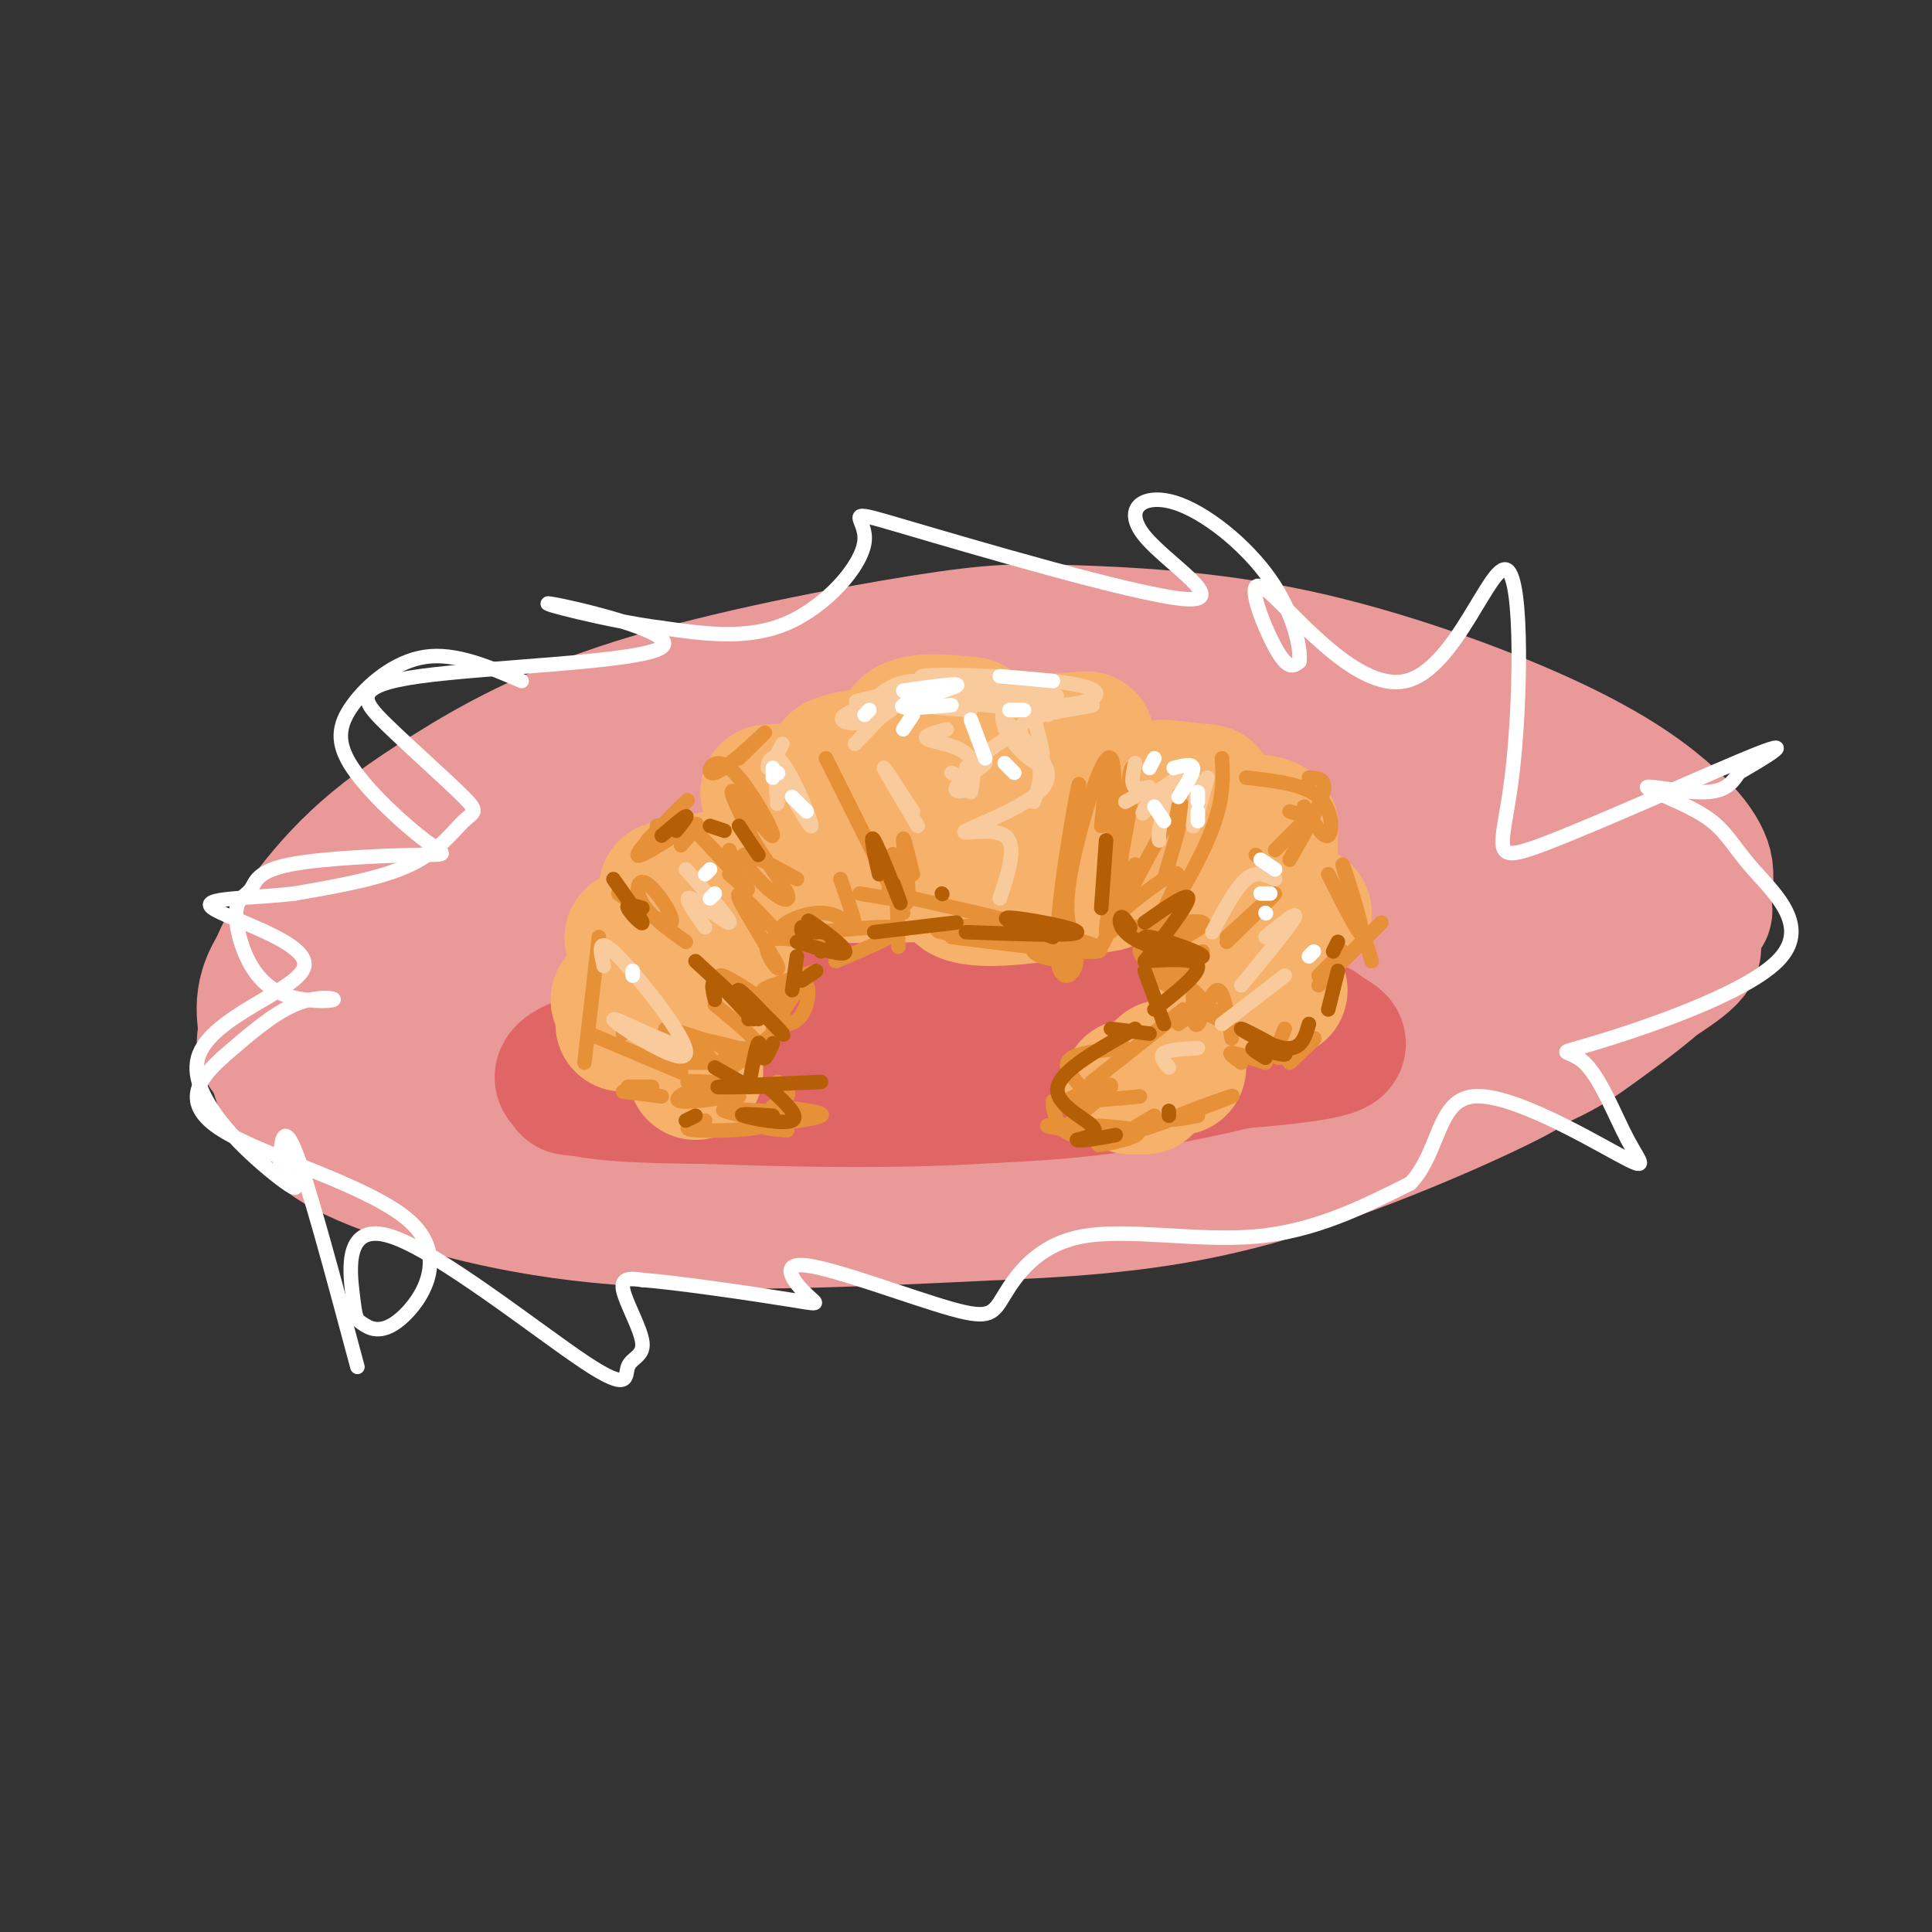 <svg viewBox='0 0 400 400' version='1.1' xmlns='http://www.w3.org/2000/svg' xmlns:xlink='http://www.w3.org/1999/xlink'><rect x="0" y="0" width="400" height="400" fill="#333333" stroke="none"/><g fill='none' stroke='rgb(234,153,153)' stroke-width='28' stroke-linecap='round' stroke-linejoin='round'><path d='M295,170c0.000,0.000 0.000,1.000 0,1'/><path d='M276,173c-20.525,-0.569 -41.049,-1.138 -55,0c-13.951,1.138 -21.328,3.982 -36,7c-14.672,3.018 -36.639,6.209 -23,9c13.639,2.791 62.883,5.181 96,5c33.117,-0.181 50.109,-2.933 55,-6c4.891,-3.067 -2.317,-6.448 -18,-10c-15.683,-3.552 -39.842,-7.276 -64,-11'/><path d='M231,167c-22.135,-1.278 -45.474,1.026 -64,4c-18.526,2.974 -32.240,6.617 -44,11c-11.760,4.383 -21.568,9.505 -28,12c-6.432,2.495 -9.489,2.363 11,3c20.489,0.637 64.525,2.041 104,0c39.475,-2.041 74.391,-7.529 88,-10c13.609,-2.471 5.912,-1.925 -3,-4c-8.912,-2.075 -19.037,-6.772 -36,-9c-16.963,-2.228 -40.763,-1.989 -61,0c-20.237,1.989 -36.910,5.728 -53,10c-16.090,4.272 -31.597,9.078 -41,13c-9.403,3.922 -12.701,6.961 -16,10'/><path d='M88,207c-1.861,2.565 1.486,3.979 21,4c19.514,0.021 55.194,-1.350 77,-2c21.806,-0.650 29.740,-0.578 60,-4c30.260,-3.422 82.848,-10.338 100,-14c17.152,-3.662 -1.132,-4.071 -15,-6c-13.868,-1.929 -23.318,-5.377 -48,-8c-24.682,-2.623 -64.594,-4.420 -98,-1c-33.406,3.420 -60.305,12.059 -76,18c-15.695,5.941 -20.186,9.186 -26,13c-5.814,3.814 -12.950,8.198 -12,12c0.950,3.802 9.987,7.024 15,9c5.013,1.976 6.004,2.708 17,3c10.996,0.292 31.998,0.146 53,0'/><path d='M156,231c33.723,-2.579 91.529,-9.028 123,-14c31.471,-4.972 36.607,-8.468 42,-12c5.393,-3.532 11.044,-7.100 13,-10c1.956,-2.900 0.218,-5.133 -8,-9c-8.218,-3.867 -22.916,-9.370 -44,-13c-21.084,-3.630 -48.552,-5.388 -71,-5c-22.448,0.388 -39.874,2.923 -59,7c-19.126,4.077 -39.952,9.696 -51,13c-11.048,3.304 -12.318,4.292 -19,8c-6.682,3.708 -18.777,10.134 -17,15c1.777,4.866 17.426,8.171 24,10c6.574,1.829 4.071,2.181 23,3c18.929,0.819 59.289,2.105 91,1c31.711,-1.105 54.775,-4.601 72,-8c17.225,-3.399 28.613,-6.699 40,-10'/><path d='M315,207c10.344,-3.103 16.204,-5.861 21,-9c4.796,-3.139 8.527,-6.660 6,-12c-2.527,-5.340 -11.312,-12.500 -22,-18c-10.688,-5.500 -23.280,-9.340 -41,-12c-17.720,-2.660 -40.568,-4.142 -58,-4c-17.432,0.142 -29.448,1.906 -47,7c-17.552,5.094 -40.639,13.519 -53,18c-12.361,4.481 -13.995,5.019 -20,10c-6.005,4.981 -16.382,14.407 -19,21c-2.618,6.593 2.522,10.355 4,13c1.478,2.645 -0.706,4.175 11,7c11.706,2.825 37.302,6.946 58,9c20.698,2.054 36.496,2.042 62,-1c25.504,-3.042 60.712,-9.114 85,-16c24.288,-6.886 37.654,-14.585 44,-19c6.346,-4.415 5.670,-5.547 1,-8c-4.670,-2.453 -13.335,-6.226 -22,-10'/><path d='M325,183c-19.985,-5.552 -58.948,-14.433 -93,-16c-34.052,-1.567 -63.193,4.180 -79,7c-15.807,2.820 -18.280,2.714 -30,7c-11.720,4.286 -32.687,12.965 -43,18c-10.313,5.035 -9.971,6.428 -12,10c-2.029,3.572 -6.427,9.323 -7,13c-0.573,3.677 2.680,5.278 4,7c1.320,1.722 0.705,3.564 9,7c8.295,3.436 25.498,8.465 53,11c27.502,2.535 65.303,2.576 94,0c28.697,-2.576 48.289,-7.768 64,-14c15.711,-6.232 27.542,-13.503 36,-19c8.458,-5.497 13.542,-9.218 15,-14c1.458,-4.782 -0.710,-10.624 -2,-14c-1.290,-3.376 -1.702,-4.286 -10,-8c-8.298,-3.714 -24.482,-10.233 -37,-15c-12.518,-4.767 -21.370,-7.784 -38,-10c-16.630,-2.216 -41.037,-3.633 -60,-3c-18.963,0.633 -32.481,3.317 -46,6'/><path d='M143,156c-10.892,1.591 -15.122,2.569 -27,8c-11.878,5.431 -31.405,15.314 -41,21c-9.595,5.686 -9.257,7.173 -10,10c-0.743,2.827 -2.568,6.993 -4,11c-1.432,4.007 -2.470,7.854 8,14c10.470,6.146 32.449,14.589 45,19c12.551,4.411 15.675,4.788 28,6c12.325,1.212 33.850,3.257 64,0c30.150,-3.257 68.923,-11.817 91,-18c22.077,-6.183 27.458,-9.990 33,-14c5.542,-4.010 11.246,-8.225 14,-11c2.754,-2.775 2.557,-4.111 2,-7c-0.557,-2.889 -1.473,-7.333 -11,-14c-9.527,-6.667 -27.666,-15.559 -44,-21c-16.334,-5.441 -30.863,-7.433 -46,-9c-15.137,-1.567 -30.882,-2.709 -49,-1c-18.118,1.709 -38.609,6.268 -54,11c-15.391,4.732 -25.683,9.638 -35,15c-9.317,5.362 -17.658,11.181 -26,17'/><path d='M81,193c-5.861,6.223 -7.514,13.281 -8,18c-0.486,4.719 0.194,7.098 2,10c1.806,2.902 4.738,6.328 10,10c5.262,3.672 12.856,7.591 27,11c14.144,3.409 34.840,6.309 53,7c18.160,0.691 33.784,-0.828 53,-4c19.216,-3.172 42.024,-7.998 58,-13c15.976,-5.002 25.121,-10.180 34,-16c8.879,-5.820 17.493,-12.283 19,-20c1.507,-7.717 -4.094,-16.690 -17,-25c-12.906,-8.310 -33.119,-15.958 -43,-20c-9.881,-4.042 -9.432,-4.479 -24,-5c-14.568,-0.521 -44.152,-1.125 -69,2c-24.848,3.125 -44.958,9.981 -57,14c-12.042,4.019 -16.014,5.201 -26,11c-9.986,5.799 -25.986,16.214 -33,24c-7.014,7.786 -5.042,12.942 -5,16c0.042,3.058 -1.845,4.016 4,8c5.845,3.984 19.423,10.992 33,18'/><path d='M92,239c15.998,4.364 39.494,6.274 49,8c9.506,1.726 5.024,3.267 29,0c23.976,-3.267 76.411,-11.343 99,-15c22.589,-3.657 15.333,-2.894 24,-8c8.667,-5.106 33.257,-16.081 46,-24c12.743,-7.919 13.640,-12.783 14,-16c0.360,-3.217 0.182,-4.788 -1,-7c-1.182,-2.212 -3.369,-5.063 -8,-9c-4.631,-3.937 -11.707,-8.958 -25,-15c-13.293,-6.042 -32.803,-13.104 -51,-17c-18.197,-3.896 -35.083,-4.625 -46,-5c-10.917,-0.375 -15.867,-0.395 -31,2c-15.133,2.395 -40.449,7.206 -59,13c-18.551,5.794 -30.335,12.572 -39,18c-8.665,5.428 -14.210,9.508 -19,14c-4.790,4.492 -8.824,9.398 -12,14c-3.176,4.602 -5.493,8.899 -6,15c-0.507,6.101 0.795,14.005 3,19c2.205,4.995 5.313,7.081 8,9c2.687,1.919 4.954,3.670 14,7c9.046,3.330 24.870,8.237 47,10c22.130,1.763 50.565,0.381 79,-1'/><path d='M207,251c22.127,-0.908 37.943,-2.677 56,-8c18.057,-5.323 38.354,-14.201 48,-19c9.646,-4.799 8.642,-5.518 12,-11c3.358,-5.482 11.078,-15.728 14,-23c2.922,-7.272 1.047,-11.571 1,-14c-0.047,-2.429 1.733,-2.987 -4,-7c-5.733,-4.013 -18.978,-11.482 -34,-17c-15.022,-5.518 -31.820,-9.084 -42,-12c-10.180,-2.916 -13.743,-5.183 -30,-5c-16.257,0.183 -45.210,2.816 -61,5c-15.790,2.184 -18.417,3.918 -30,8c-11.583,4.082 -32.120,10.511 -46,23c-13.880,12.489 -21.102,31.038 -24,40c-2.898,8.962 -1.473,8.336 3,11c4.473,2.664 11.992,8.618 30,12c18.008,3.382 46.504,4.191 75,5'/></g>
<g fill='none' stroke='rgb(224,102,102)' stroke-width='28' stroke-linecap='round' stroke-linejoin='round'><path d='M197,221c19.137,-1.116 38.275,-2.232 42,-4c3.725,-1.768 -7.962,-4.189 -15,-6c-7.038,-1.811 -9.429,-3.014 -24,-2c-14.571,1.014 -41.324,4.244 -50,6c-8.676,1.756 0.726,2.038 1,3c0.274,0.962 -8.580,2.605 15,2c23.580,-0.605 79.594,-3.459 93,-6c13.406,-2.541 -15.797,-4.771 -45,-7'/><path d='M214,207c-12.667,-1.148 -21.834,-0.518 -36,2c-14.166,2.518 -33.332,6.925 -38,10c-4.668,3.075 5.161,4.819 14,6c8.839,1.181 16.689,1.797 29,2c12.311,0.203 29.083,-0.009 45,-2c15.917,-1.991 30.977,-5.762 38,-8c7.023,-2.238 6.007,-2.943 -9,-5c-15.007,-2.057 -44.005,-5.466 -67,-5c-22.995,0.466 -39.988,4.805 -52,8c-12.012,3.195 -19.042,5.245 -21,7c-1.958,1.755 1.155,3.216 7,4c5.845,0.784 14.423,0.892 23,1'/><path d='M147,227c15.868,0.555 44.037,1.443 68,-1c23.963,-2.443 43.718,-8.217 51,-11c7.282,-2.783 2.090,-2.575 -2,-4c-4.090,-1.425 -7.080,-4.483 -16,-6c-8.920,-1.517 -23.772,-1.493 -39,-1c-15.228,0.493 -30.832,1.453 -45,5c-14.168,3.547 -26.899,9.680 -37,13c-10.101,3.320 -17.574,3.828 9,3c26.574,-0.828 87.193,-2.992 116,-5c28.807,-2.008 25.802,-3.859 24,-5c-1.802,-1.141 -2.401,-1.570 -3,-2'/><path d='M273,213c-7.000,-1.333 -23.000,-3.667 -39,-6'/></g>
<g fill='none' stroke='rgb(246,178,107)' stroke-width='28' stroke-linecap='round' stroke-linejoin='round'><path d='M144,221c0.000,0.000 0.000,1.000 0,1'/><path d='M141,217c0.000,0.000 0.100,0.100 0.1,0.1'/><path d='M129,212c0.000,0.000 13.000,-2.000 13,-2'/><path d='M146,208c0.000,0.000 -1.000,-1.000 -1,-1'/><path d='M132,206c0.000,0.000 -4.000,1.000 -4,1'/><path d='M136,201c0.000,0.000 16.000,-3.000 16,-3'/><path d='M143,196c-6.583,-0.500 -13.167,-1.000 -12,-2c1.167,-1.000 10.083,-2.500 19,-4'/><path d='M138,184c0.000,0.000 19.000,-4.000 19,-4'/><path d='M163,180c-6.422,0.378 -12.844,0.756 -6,1c6.844,0.244 26.956,0.356 34,0c7.044,-0.356 1.022,-1.178 -5,-2'/><path d='M144,184c32.889,-4.622 65.778,-9.244 77,-12c11.222,-2.756 0.778,-3.644 -12,-4c-12.778,-0.356 -27.889,-0.178 -43,0'/><path d='M159,164c22.732,-1.179 45.464,-2.357 50,-4c4.536,-1.643 -9.125,-3.750 -19,-4c-9.875,-0.250 -15.964,1.357 -17,2c-1.036,0.643 2.982,0.321 7,0'/><path d='M201,150c-4.667,-0.467 -9.333,-0.933 -12,0c-2.667,0.933 -3.333,3.267 3,4c6.333,0.733 19.667,-0.133 33,-1'/><path d='M198,180c0.000,0.000 22.000,-1.000 22,-1'/><path d='M229,179c-11.733,1.289 -23.467,2.578 -28,4c-4.533,1.422 -1.867,2.978 4,3c5.867,0.022 14.933,-1.489 24,-3'/><path d='M215,174c-4.833,-0.500 -9.667,-1.000 -7,-3c2.667,-2.000 12.833,-5.500 23,-9'/><path d='M245,174c7.196,-0.583 14.393,-1.167 17,-2c2.607,-0.833 0.625,-1.917 -5,-2c-5.625,-0.083 -14.893,0.833 -15,2c-0.107,1.167 8.946,2.583 18,4'/><path d='M259,188c0.000,0.000 11.000,1.000 11,1'/><path d='M257,193c-3.833,1.167 -7.667,2.333 -7,3c0.667,0.667 5.833,0.833 11,1'/><path d='M260,204c0.000,0.000 5.000,1.000 5,1'/><path d='M241,221c0.000,0.000 3.000,0.000 3,0'/><path d='M234,225c0.000,0.000 3.000,0.000 3,0'/><path d='M262,177c0.000,0.000 1.000,-2.000 1,-2'/><path d='M244,168c0.000,0.000 5.000,0.000 5,0'/><path d='M250,164c0.000,0.000 -9.000,-1.000 -9,-1'/></g>
<g fill='none' stroke='rgb(230,145,56)' stroke-width='3' stroke-linecap='round' stroke-linejoin='round'><path d='M153,157c3.245,-3.187 6.490,-6.374 5,-5c-1.490,1.374 -7.714,7.307 -10,8c-2.286,0.693 -0.633,-3.856 3,-1c3.633,2.856 9.247,13.115 9,14c-0.247,0.885 -6.356,-7.604 -8,-9c-1.644,-1.396 1.178,4.302 4,10'/><path d='M156,174c2.332,3.971 6.161,8.900 7,11c0.839,2.100 -1.313,1.373 -4,-1c-2.687,-2.373 -5.911,-6.392 -5,-7c0.911,-0.608 5.955,2.196 11,5'/><path d='M178,185c0.000,0.000 6.000,1.000 6,1'/><path d='M189,181c-1.044,-4.333 -2.089,-8.667 -2,-7c0.089,1.667 1.311,9.333 1,12c-0.311,2.667 -2.156,0.333 -4,-2'/><path d='M171,157c0.000,0.000 16.000,32.000 16,32'/><path d='M197,194c13.393,1.685 26.786,3.369 30,3c3.214,-0.369 -3.750,-2.792 -8,-3c-4.250,-0.208 -5.786,1.798 -5,3c0.786,1.202 3.893,1.601 7,2'/><path d='M235,179c-2.762,8.884 -5.525,17.767 -5,12c0.525,-5.767 4.337,-26.185 4,-24c-0.337,2.185 -4.821,26.973 -5,26c-0.179,-0.973 3.949,-27.707 5,-33c1.051,-5.293 -0.974,10.853 -3,27'/><path d='M231,187c-0.600,-2.022 -0.600,-20.578 -1,-26c-0.400,-5.422 -1.200,2.289 -2,10'/><path d='M229,158c1.022,8.268 2.045,16.536 2,23c-0.045,6.464 -1.156,11.124 -1,4c0.156,-7.124 1.581,-26.033 0,-28c-1.581,-1.967 -6.166,13.010 -8,22c-1.834,8.990 -0.917,11.995 0,15'/><path d='M221,179c1.567,-10.396 3.134,-20.793 2,-15c-1.134,5.793 -4.969,27.774 -4,35c0.969,7.226 6.740,-0.304 2,-4c-4.740,-3.696 -19.992,-3.558 -25,-3c-5.008,0.558 0.229,1.535 7,2c6.771,0.465 15.078,0.419 13,-1c-2.078,-1.419 -14.539,-4.209 -27,-7'/><path d='M189,186c-5.133,-3.933 -4.467,-10.267 -4,-9c0.467,1.267 0.733,10.133 1,19'/><path d='M228,196c6.917,-13.333 13.833,-26.667 16,-29c2.167,-2.333 -0.417,6.333 -3,15'/><path d='M253,157c0.241,4.502 0.482,9.005 -3,17c-3.482,7.995 -10.686,19.483 -12,21c-1.314,1.517 3.264,-6.937 5,-11c1.736,-4.063 0.631,-3.735 -2,-2c-2.631,1.735 -6.788,4.877 -9,7c-2.212,2.123 -2.480,3.225 2,3c4.480,-0.225 13.709,-1.779 15,-1c1.291,0.779 -5.354,3.889 -12,7'/><path d='M237,198c-0.631,-1.138 3.792,-7.485 6,-6c2.208,1.485 2.200,10.800 0,12c-2.200,1.200 -6.592,-5.715 -7,-7c-0.408,-1.285 3.169,3.062 6,4c2.831,0.938 4.915,-1.531 7,-4'/><path d='M254,194c5.000,-4.583 10.000,-9.167 10,-9c0.000,0.167 -5.000,5.083 -10,10'/><path d='M270,167c2.000,3.333 4.000,6.667 5,6c1.000,-0.667 1.000,-5.333 -2,-8c-3.000,-2.667 -9.000,-3.333 -15,-4'/><path d='M271,161c1.833,0.083 3.667,0.167 3,3c-0.667,2.833 -3.833,8.417 -7,14'/><path d='M274,166c0.000,0.000 -10.000,10.000 -10,10'/><path d='M260,177c0.000,0.000 0.100,0.100 0.1,0.1'/><path d='M267,168c0.000,0.000 3.000,1.000 3,1'/><path d='M275,181c3.533,7.067 7.067,14.133 7,12c-0.067,-2.133 -3.733,-13.467 -4,-14c-0.267,-0.533 2.867,9.733 6,20'/><path d='M286,191c0.000,0.000 -13.000,13.000 -13,13'/><path d='M274,201c2.083,-2.083 4.167,-4.167 4,-4c-0.167,0.167 -2.583,2.583 -5,5'/><path d='M247,206c0.044,3.533 0.089,7.067 1,6c0.911,-1.067 2.689,-6.733 4,-7c1.311,-0.267 2.156,4.867 3,10'/><path d='M247,205c3.800,3.756 7.600,7.511 8,8c0.400,0.489 -2.600,-2.289 -5,-3c-2.400,-0.711 -4.200,0.644 -6,2'/><path d='M245,209c0.000,0.000 -19.000,15.000 -19,15'/><path d='M233,217c-5.667,0.511 -11.333,1.022 -12,3c-0.667,1.978 3.667,5.422 4,7c0.333,1.578 -3.333,1.289 -7,1'/><path d='M218,229c0.514,2.474 1.028,4.949 4,6c2.972,1.051 8.401,0.679 6,0c-2.401,-0.679 -12.633,-1.667 -11,-2c1.633,-0.333 15.132,-0.013 18,1c2.868,1.013 -4.895,2.718 -7,3c-2.105,0.282 1.447,-0.859 5,-2'/><path d='M222,232c3.774,-3.006 7.548,-6.012 8,-7c0.452,-0.988 -2.417,0.042 -5,1c-2.583,0.958 -4.881,1.845 -3,2c1.881,0.155 7.940,-0.423 14,-1'/><path d='M239,231c-3.768,2.179 -7.536,4.357 -3,3c4.536,-1.357 17.375,-6.250 19,-7c1.625,-0.750 -7.964,2.643 -11,4c-3.036,1.357 0.482,0.679 4,0'/><path d='M257,220c-1.417,-1.000 -2.833,-2.000 -2,-2c0.833,0.000 3.917,1.000 7,2'/><path d='M266,213c-1.311,3.089 -2.622,6.178 -1,6c1.622,-0.178 6.178,-3.622 7,-4c0.822,-0.378 -2.089,2.311 -5,5'/><path d='M174,182c1.654,4.707 3.308,9.413 3,10c-0.308,0.587 -2.577,-2.946 -7,-3c-4.423,-0.054 -10.998,3.370 -7,4c3.998,0.630 18.571,-1.534 22,-1c3.429,0.534 -4.285,3.767 -12,7'/><path d='M175,197c-7.268,-1.863 -14.536,-3.726 -16,-2c-1.464,1.726 2.875,7.042 2,5c-0.875,-2.042 -6.964,-11.440 -8,-14c-1.036,-2.560 2.982,1.720 7,6'/><path d='M141,175c2.435,-2.744 4.869,-5.488 2,-4c-2.869,1.488 -11.042,7.208 -11,6c0.042,-1.208 8.298,-9.345 10,-11c1.702,-1.655 -3.149,3.173 -8,8'/><path d='M151,176c1.107,2.399 2.214,4.798 0,3c-2.214,-1.798 -7.750,-7.792 -7,-7c0.750,0.792 7.786,8.369 10,11c2.214,2.631 -0.393,0.315 -3,-2'/><path d='M128,185c5.131,3.512 10.262,7.024 11,6c0.738,-1.024 -2.917,-6.583 -5,-8c-2.083,-1.417 -2.595,1.310 -1,4c1.595,2.690 5.298,5.345 9,8'/><path d='M160,213c3.010,-5.086 6.019,-10.172 7,-9c0.981,1.172 -0.067,8.603 -5,8c-4.933,-0.603 -13.751,-9.239 -13,-10c0.751,-0.761 11.072,6.354 13,8c1.928,1.646 -4.536,-2.177 -11,-6'/><path d='M160,208c3.133,-1.356 6.267,-2.711 5,-3c-1.267,-0.289 -6.933,0.489 -7,0c-0.067,-0.489 5.467,-2.244 11,-4'/><path d='M153,219c-1.935,-0.899 -3.869,-1.798 -3,-2c0.869,-0.202 4.542,0.292 6,0c1.458,-0.292 0.702,-1.369 -1,-3c-1.702,-1.631 -4.351,-3.815 -7,-6'/><path d='M160,214c0.000,0.000 -12.000,10.000 -12,10'/><path d='M147,219c-5.250,-3.000 -10.500,-6.000 -9,-6c1.500,0.000 9.750,3.000 18,6'/><path d='M129,214c0.000,0.000 0.000,-1.000 0,-1'/><path d='M124,194c0.000,0.000 -3.000,26.000 -3,26'/><path d='M122,214c0.000,0.000 19.000,8.000 19,8'/><path d='M140,214c9.111,2.000 18.222,4.000 17,5c-1.222,1.000 -12.778,1.000 -16,1c-3.222,-0.000 1.889,0.000 7,0'/><path d='M161,224c1.333,0.750 2.667,1.500 2,3c-0.667,1.500 -3.333,3.750 -6,6'/><path d='M160,229c5.533,0.644 11.067,1.289 10,2c-1.067,0.711 -8.733,1.489 -11,2c-2.267,0.511 0.867,0.756 4,1'/><path d='M158,230c-4.714,-0.298 -9.429,-0.595 -8,0c1.429,0.595 9.000,2.083 8,3c-1.000,0.917 -10.571,1.262 -14,1c-3.429,-0.262 -0.714,-1.131 2,-2'/><path d='M153,227c-1.943,-1.230 -3.885,-2.459 -7,-2c-3.115,0.459 -7.402,2.608 -5,3c2.402,0.392 11.493,-0.971 12,-2c0.507,-1.029 -7.569,-1.722 -10,-2c-2.431,-0.278 0.785,-0.139 4,0'/><path d='M129,226c0.000,0.000 8.000,1.000 8,1'/><path d='M135,225c0.000,0.000 -5.000,0.000 -5,0'/></g>
<g fill='none' stroke='rgb(249,203,156)' stroke-width='3' stroke-linecap='round' stroke-linejoin='round'><path d='M184,144c9.044,-1.667 18.089,-3.333 18,-3c-0.089,0.333 -9.311,2.667 -11,4c-1.689,1.333 4.156,1.667 10,2'/><path d='M196,151c-2.556,0.689 -5.111,1.378 -4,2c1.111,0.622 5.889,1.178 8,3c2.111,1.822 1.556,4.911 1,8'/><path d='M195,145c10.000,1.089 20.000,2.178 19,2c-1.000,-0.178 -13.000,-1.622 -16,-2c-3.000,-0.378 3.000,0.311 9,1'/><path d='M209,150c2.583,2.667 5.167,5.333 6,8c0.833,2.667 -0.083,5.333 -1,8'/><path d='M183,144c-3.674,0.780 -7.349,1.561 -5,1c2.349,-0.561 10.721,-2.462 10,-2c-0.721,0.462 -10.533,3.289 -13,5c-2.467,1.711 2.413,2.307 6,1c3.587,-1.307 5.882,-4.516 5,-4c-0.882,0.516 -4.941,4.758 -9,9'/><path d='M189,168c-3.083,-4.750 -6.167,-9.500 -6,-9c0.167,0.500 3.583,6.250 7,12'/><path d='M214,147c-3.218,0.150 -6.437,0.299 -3,0c3.437,-0.299 13.528,-1.047 15,-1c1.472,0.047 -5.676,0.889 -10,2c-4.324,1.111 -5.824,2.491 -4,5c1.824,2.509 6.974,6.147 4,10c-2.974,3.853 -14.070,7.922 -16,9c-1.930,1.078 5.306,-0.835 8,1c2.694,1.835 0.847,7.417 -1,13'/><path d='M162,154c-1.380,2.699 -2.759,5.397 -3,5c-0.241,-0.397 0.657,-3.890 3,-1c2.343,2.890 6.131,12.163 6,13c-0.131,0.837 -4.180,-6.761 -6,-9c-1.820,-2.239 -1.410,0.880 -1,4'/><path d='M161,166c-0.167,0.667 -0.083,0.333 0,0'/><path d='M142,180c4.756,5.333 9.511,10.667 9,11c-0.511,0.333 -6.289,-4.333 -8,-5c-1.711,-0.667 0.644,2.667 3,6'/><path d='M125,200c-0.768,-3.298 -1.536,-6.595 3,-2c4.536,4.595 14.375,17.083 14,20c-0.375,2.917 -10.964,-3.738 -14,-6c-3.036,-2.262 1.482,-0.131 6,2'/><path d='M134,214c2.167,0.833 4.583,1.917 7,3'/><path d='M250,161c-1.485,5.441 -2.971,10.883 -3,10c-0.029,-0.883 1.398,-8.090 0,-10c-1.398,-1.910 -5.622,1.478 -8,4c-2.378,2.522 -2.909,4.179 -2,3c0.909,-1.179 3.260,-5.194 4,-5c0.740,0.194 -0.130,4.597 -1,9'/><path d='M240,172c-0.167,1.833 -0.083,1.917 0,2'/><path d='M264,182c-1.917,-0.917 -3.833,-1.833 -6,0c-2.167,1.833 -4.583,6.417 -7,11'/><path d='M262,194c3.417,-2.833 6.833,-5.667 6,-4c-0.833,1.667 -5.917,7.833 -11,14'/><path d='M266,202c0.000,0.000 -13.000,10.000 -13,10'/><path d='M248,217c-3.000,0.167 -6.000,0.333 -7,1c-1.000,0.667 0.000,1.833 1,3'/><path d='M235,158c-0.444,2.178 -0.889,4.356 0,5c0.889,0.644 3.111,-0.244 3,0c-0.111,0.244 -2.556,1.622 -5,3'/><path d='M217,148c-1.741,-1.447 -3.482,-2.894 -3,0c0.482,2.894 3.187,10.129 1,10c-2.187,-0.129 -9.267,-7.622 -7,-11c2.267,-3.378 13.879,-2.640 10,-3c-3.879,-0.360 -23.251,-1.817 -28,-2c-4.749,-0.183 5.126,0.909 15,2'/><path d='M205,144c5.444,0.560 11.555,0.961 6,0c-5.555,-0.961 -22.776,-3.282 -20,-4c2.776,-0.718 25.548,0.168 33,2c7.452,1.832 -0.417,4.608 -9,4c-8.583,-0.608 -17.881,-4.602 -24,-5c-6.119,-0.398 -9.060,2.801 -12,6'/><path d='M211,151c-5.314,3.641 -10.628,7.282 -11,8c-0.372,0.718 4.199,-1.488 4,-1c-0.199,0.488 -5.169,3.670 -6,5c-0.831,1.330 2.477,0.809 3,0c0.523,-0.809 -1.738,-1.904 -4,-3'/></g>
<g fill='none' stroke='rgb(255,255,255)' stroke-width='3' stroke-linecap='round' stroke-linejoin='round'><path d='M187,143c6.089,-0.867 12.178,-1.733 11,-1c-1.178,0.733 -9.622,3.067 -11,4c-1.378,0.933 4.311,0.467 10,0'/><path d='M201,149c0.000,0.000 3.000,8.000 3,8'/><path d='M207,140c0.000,0.000 11.000,1.000 11,1'/><path d='M209,147c0.000,0.000 3.000,0.000 3,0'/><path d='M208,158c0.000,0.000 2.000,2.000 2,2'/><path d='M180,147c0.000,0.000 -1.000,1.000 -1,1'/><path d='M189,148c0.000,0.000 -2.000,3.000 -2,3'/><path d='M160,159c0.000,0.000 0.000,2.000 0,2'/><path d='M164,165c0.000,0.000 3.000,3.000 3,3'/><path d='M161,160c0.000,0.000 0.100,0.100 0.1,0.1'/><path d='M147,180c0.000,0.000 -1.000,1.000 -1,1'/><path d='M148,185c0.000,0.000 -1.000,1.000 -1,1'/><path d='M131,201c0.000,0.000 0.000,1.000 0,1'/><path d='M248,164c0.000,0.000 0.000,2.000 0,2'/><path d='M248,168c0.000,0.000 0.000,2.000 0,2'/><path d='M239,157c0.000,0.000 -1.000,2.000 -1,2'/><path d='M243,159c1.917,-0.500 3.833,-1.000 4,0c0.167,1.000 -1.417,3.500 -3,6'/><path d='M239,167c0.000,0.000 2.000,3.000 2,3'/><path d='M261,178c0.000,0.000 3.000,2.000 3,2'/><path d='M263,185c0.000,0.000 -2.000,0.000 -2,0'/><path d='M262,189c0.000,0.000 0.100,0.100 0.1,0.1'/><path d='M272,197c0.000,0.000 -1.000,1.000 -1,1'/></g>
<g fill='none' stroke='rgb(230,145,56)' stroke-width='3' stroke-linecap='round' stroke-linejoin='round'><path d='M139,171c-1.500,-0.083 -3.000,-0.167 -3,0c0.000,0.167 1.500,0.583 3,1'/></g>
<g fill='none' stroke='rgb(180,95,6)' stroke-width='3' stroke-linecap='round' stroke-linejoin='round'><path d='M166,203c0.000,0.000 3.000,-2.000 3,-2'/><path d='M173,196c0.000,0.000 -3.000,1.000 -3,1'/><path d='M170,193c-1.844,-1.556 -3.689,-3.111 -2,-2c1.689,1.111 6.911,4.889 7,6c0.089,1.111 -4.956,-0.444 -10,-2'/><path d='M167,195c-0.667,-1.333 -1.333,-2.667 -1,-3c0.333,-0.333 1.667,0.333 3,1'/><path d='M195,185c0.000,0.000 0.100,0.100 0.1,0.1'/><path d='M185,183c1.000,2.756 2.000,5.511 1,3c-1.000,-2.511 -4.000,-10.289 -5,-12c-1.000,-1.711 0.000,2.644 1,7'/><path d='M181,193c0.000,0.000 17.000,-2.000 17,-2'/><path d='M229,174c0.000,0.000 -1.000,14.000 -1,14'/><path d='M200,193c11.467,0.422 22.933,0.844 23,0c0.067,-0.844 -11.267,-2.956 -14,-3c-2.733,-0.044 3.133,1.978 9,4'/><path d='M237,191c4.500,-3.167 9.000,-6.333 9,-5c0.000,1.333 -4.500,7.167 -9,13'/><path d='M234,192c-0.812,-1.282 -1.624,-2.565 -2,-2c-0.376,0.565 -0.317,2.976 4,5c4.317,2.024 12.893,3.660 13,3c0.107,-0.660 -8.255,-3.617 -11,-4c-2.745,-0.383 0.128,1.809 3,4'/><path d='M237,199c5.333,-0.333 10.667,-0.667 11,1c0.333,1.667 -4.333,5.333 -9,9'/><path d='M237,201c0.000,0.000 4.000,11.000 4,11'/><path d='M238,214c0.000,0.000 -8.000,-1.000 -8,-1'/><path d='M235,213c-7.600,4.244 -15.200,8.489 -16,12c-0.800,3.511 5.200,6.289 7,8c1.800,1.711 -0.600,2.356 -3,3'/><path d='M223,236c0.833,0.333 4.417,-0.333 8,-1'/><path d='M242,230c0.000,0.000 0.000,1.000 0,1'/><path d='M155,211c-0.033,-1.750 -0.066,-3.499 2,-2c2.066,1.499 6.230,6.247 5,5c-1.230,-1.247 -7.856,-8.489 -9,-9c-1.144,-0.511 3.192,5.709 3,6c-0.192,0.291 -4.912,-5.345 -7,-7c-2.088,-1.655 -1.544,0.673 -1,3'/><path d='M164,205c0.000,0.000 1.000,-7.000 1,-7'/><path d='M153,171c0.000,0.000 4.000,6.000 4,6'/><path d='M150,172c0.000,0.000 -3.000,-1.000 -3,-1'/><path d='M137,173c2.250,-1.917 4.500,-3.833 5,-4c0.500,-0.167 -0.750,1.417 -2,3'/><path d='M127,182c2.933,4.133 5.867,8.267 6,9c0.133,0.733 -2.533,-1.933 -3,-3c-0.467,-1.067 1.267,-0.533 3,0'/><path d='M144,199c0.000,0.000 13.000,12.000 13,12'/><path d='M160,216c-0.778,1.800 -1.556,3.600 -2,3c-0.444,-0.600 -0.556,-3.600 -1,-3c-0.444,0.600 -1.222,4.800 -2,9'/><path d='M148,221c0.000,0.000 7.000,4.000 7,4'/><path d='M158,225c-5.500,0.083 -11.000,0.167 -9,0c2.000,-0.167 11.500,-0.583 21,-1'/><path d='M159,225c3.356,3.067 6.711,6.133 5,7c-1.711,0.867 -8.489,-0.467 -10,-1c-1.511,-0.533 2.244,-0.267 6,0'/><path d='M142,232c0.000,0.000 2.000,-1.000 2,-1'/><path d='M271,212c-0.770,2.729 -1.541,5.458 -5,5c-3.459,-0.458 -9.608,-4.102 -9,-4c0.608,0.102 7.971,3.951 9,5c1.029,1.049 -4.278,-0.700 -6,-1c-1.722,-0.300 0.139,0.850 2,2'/><path d='M275,209c0.000,0.000 2.000,-8.000 2,-8'/><path d='M277,195c0.000,0.000 -1.000,2.000 -1,2'/></g>
<g fill='none' stroke='rgb(255,255,255)' stroke-width='3' stroke-linecap='round' stroke-linejoin='round'><path d='M108,141c-6.864,-2.967 -13.728,-5.934 -20,-5c-6.272,0.934 -11.954,5.770 -15,10c-3.046,4.230 -3.458,7.854 0,13c3.458,5.146 10.785,11.813 15,15c4.215,3.187 5.318,2.894 -1,3c-6.318,0.106 -20.056,0.610 -27,2c-6.944,1.390 -7.093,3.666 -8,5c-0.907,1.334 -2.570,1.726 -3,4c-0.430,2.274 0.374,6.430 2,10c1.626,3.570 4.075,6.555 8,8c3.925,1.445 9.326,1.351 10,1c0.674,-0.351 -3.379,-0.957 -8,1c-4.621,1.957 -9.811,6.479 -15,11'/><path d='M46,219c-4.687,4.266 -8.904,9.430 0,15c8.904,5.570 30.928,11.544 39,19c8.072,7.456 2.193,16.393 -2,20c-4.193,3.607 -6.701,1.885 -8,1c-1.299,-0.885 -1.390,-0.931 -2,-6c-0.610,-5.069 -1.740,-15.159 8,-12c9.740,3.159 30.350,19.567 40,26c9.650,6.433 8.339,2.889 9,1c0.661,-1.889 3.293,-2.124 3,-5c-0.293,-2.876 -3.512,-8.393 -4,-11c-0.488,-2.607 1.756,-2.303 4,-2'/><path d='M133,265c7.051,0.521 22.677,2.823 30,4c7.323,1.177 6.343,1.228 4,-1c-2.343,-2.228 -6.050,-6.735 0,-6c6.050,0.735 21.856,6.714 30,9c8.144,2.286 8.626,0.881 11,-3c2.374,-3.881 6.639,-10.237 16,-12c9.361,-1.763 23.817,1.068 36,0c12.183,-1.068 22.091,-6.034 32,-11'/><path d='M292,245c6.136,-6.487 5.476,-17.204 13,-18c7.524,-0.796 23.231,8.328 30,12c6.769,3.672 4.600,1.893 2,-3c-2.600,-4.893 -5.633,-12.900 -9,-16c-3.367,-3.100 -7.070,-1.292 2,-4c9.070,-2.708 30.911,-9.931 38,-17c7.089,-7.069 -0.576,-13.985 -5,-19c-4.424,-5.015 -5.609,-8.128 -10,-11c-4.391,-2.872 -11.990,-5.504 -12,-6c-0.010,-0.496 7.569,1.144 12,1c4.431,-0.144 5.716,-2.072 7,-4'/><path d='M360,160c4.611,-2.684 12.640,-7.396 4,-4c-8.640,3.396 -33.947,14.898 -45,19c-11.053,4.102 -7.850,0.803 -6,-14c1.850,-14.803 2.346,-41.110 -1,-43c-3.346,-1.890 -10.536,20.638 -21,23c-10.464,2.362 -24.202,-15.441 -29,-19c-4.798,-3.559 -0.657,7.126 2,12c2.657,4.874 3.828,3.937 5,3'/><path d='M269,137c0.430,-2.375 -0.996,-9.813 -6,-17c-5.004,-7.187 -13.587,-14.122 -20,-16c-6.413,-1.878 -10.655,1.303 -6,7c4.655,5.697 18.209,13.911 8,13c-10.209,-0.911 -44.180,-10.945 -58,-15c-13.820,-4.055 -7.490,-2.130 -8,3c-0.510,5.130 -7.860,13.466 -16,17c-8.140,3.534 -17.070,2.267 -26,1'/><path d='M137,130c-11.392,-1.453 -26.872,-5.587 -23,-5c3.872,0.587 27.095,5.894 23,9c-4.095,3.106 -35.509,4.010 -50,6c-14.491,1.990 -12.060,5.066 -7,10c5.060,4.934 12.748,11.724 16,15c3.252,3.276 2.068,3.036 0,5c-2.068,1.964 -5.019,6.133 -11,9c-5.981,2.867 -14.990,4.434 -24,6'/><path d='M61,185c-9.146,1.079 -20.012,0.775 -17,3c3.012,2.225 19.900,6.978 19,12c-0.900,5.022 -19.588,10.314 -22,19c-2.412,8.686 11.454,20.768 17,25c5.546,4.232 2.773,0.616 0,-3'/><path d='M58,241c0.089,-3.133 0.311,-9.467 3,-3c2.689,6.467 7.844,25.733 13,45'/></g>
</svg>